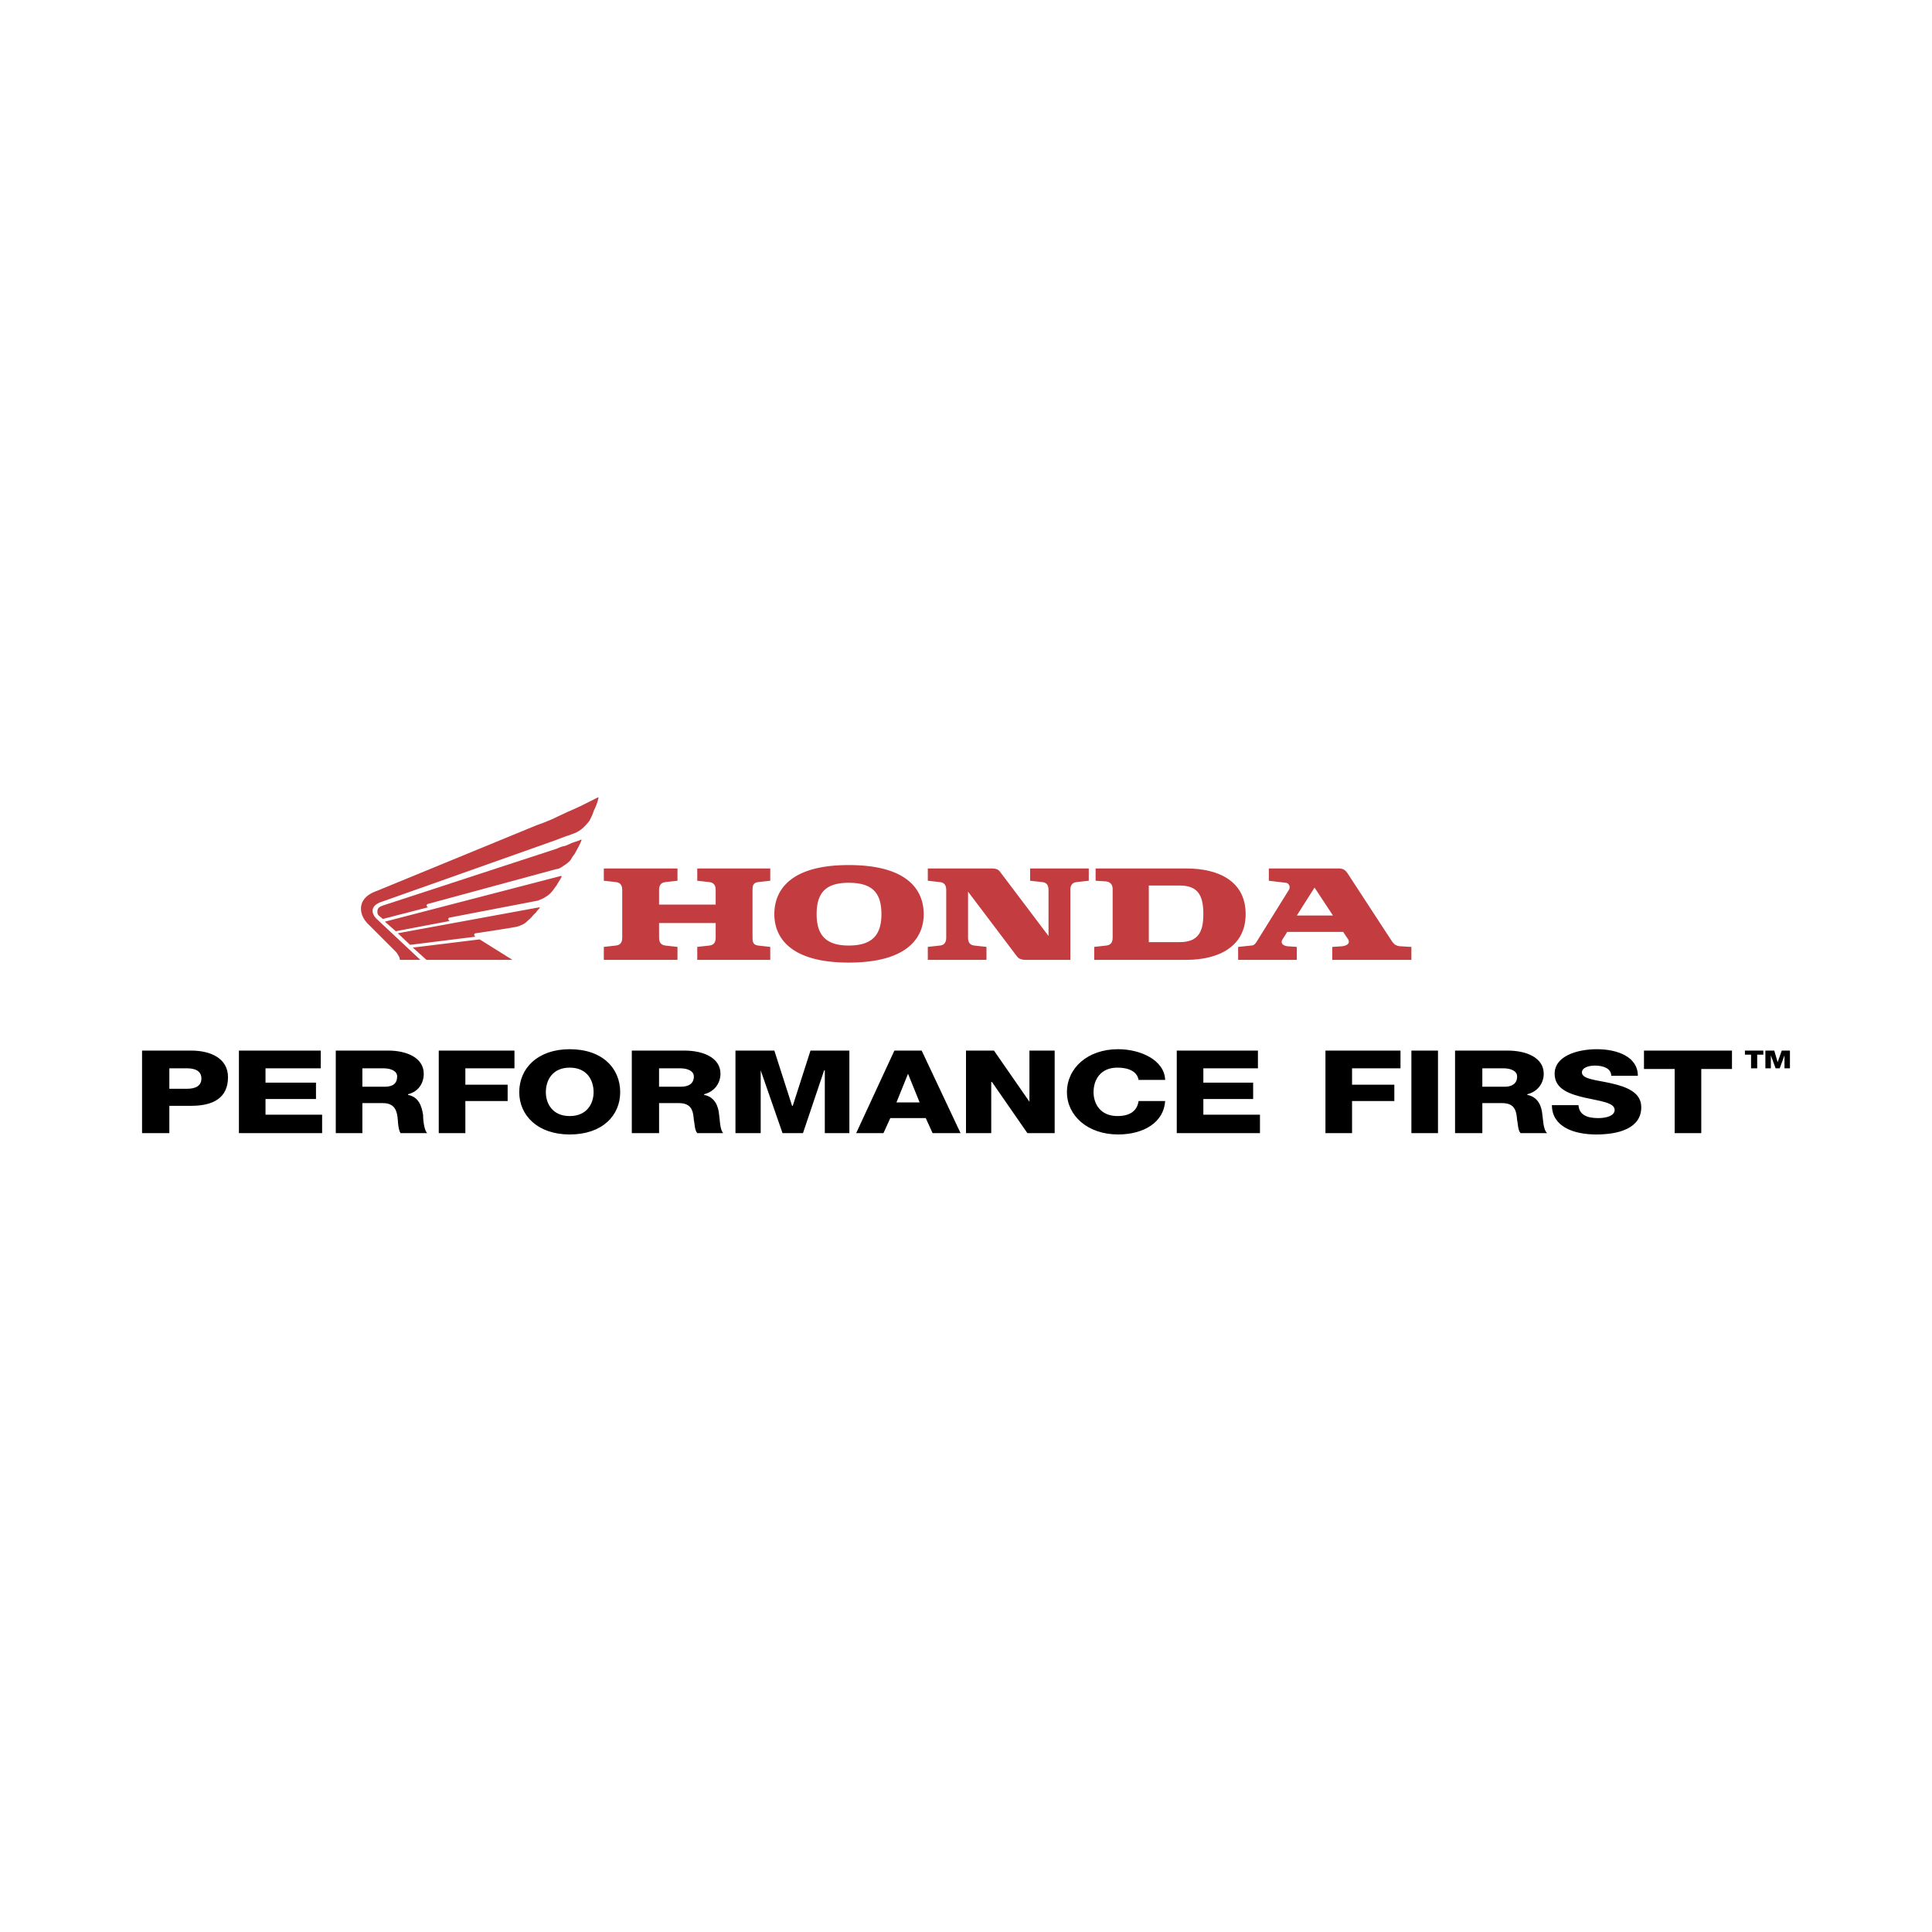 <svg xmlns="http://www.w3.org/2000/svg" width="2500" height="2500" viewBox="0 0 192.756 192.756"><g fill-rule="evenodd" clip-rule="evenodd"><path fill="#fff" d="M0 0h192.756v192.756H0V0z"/><path d="M69.566 87.872l1.225.136c.544.068.613.476.613.816v1.429h-5.648v-1.429c0-.34.068-.749.612-.816l1.225-.136v-1.225h-7.349v1.225l1.225.136c.544.068.612.476.612.816v4.696c0 .34-.068.748-.612.816l-1.225.136v1.293h7.349v-1.293l-1.225-.136c-.544-.068-.612-.477-.612-.816v-1.429h5.648v1.429c0 .34-.068.748-.613.816l-1.225.136v1.293h7.282v-1.293l-1.225-.136c-.544-.068-.544-.477-.544-.816v-4.696c0-.34 0-.749.544-.816l1.225-.136v-1.225h-7.282v1.225zM118.357 86.647h-9.049v1.225l1.088.068c.34.068.613.272.613.748v4.832c0 .34-.068.748-.613.816l-1.225.136v1.293h9.186c3.268 0 5.922-1.361 5.922-4.56 0-3.265-2.654-4.558-5.922-4.558zm-.679 7.349h-3.062v-5.648h3.062c1.77 0 2.381.884 2.381 2.858 0 1.905-.612 2.79-2.381 2.79z" fill="#c23c40"/><path d="M139.658 94.405c-.613-.068-.748-.477-.953-.749l-4.219-6.465c-.271-.408-.477-.544-.953-.544h-6.941v1.225l1.701.204c.205 0 .545.34.273.749l-3.131 5.036c-.137.204-.271.477-.613.477l-1.293.136v1.293h5.854v-1.293l-.953-.068c-.477-.068-.68-.341-.477-.681l.477-.749h5.58l.408.613c.408.544-.068.749-.477.817l-1.02.068v1.293h7.893v-1.293l-1.156-.069zm-10.275-3.063l1.77-2.79 1.836 2.79h-3.606zM102.775 87.872l1.225.136c.545.068.611.476.611.816v4.56l-4.83-6.397c-.205-.272-.408-.34-.953-.34h-6.261v1.225l1.225.136c.544.068.613.476.613.816v4.696c0 .34-.068.748-.613.816l-1.225.136v1.293h5.853v-1.293l-1.225-.136c-.545-.068-.613-.477-.613-.816v-4.56l4.832 6.396c.203.272.408.409.953.409h4.422v-6.941c0-.34.068-.749.613-.816l1.225-.136v-1.225h-5.852v1.225zM84.673 86.307c-5.92 0-7.417 2.585-7.417 4.899 0 2.246 1.497 4.831 7.417 4.831 5.988 0 7.485-2.585 7.485-4.831.001-2.314-1.496-4.899-7.485-4.899zm0 8.029c-2.246 0-3.198-1.021-3.198-3.13 0-2.178.953-3.13 3.198-3.13 2.313 0 3.267.953 3.267 3.13 0 2.109-.953 3.13-3.267 3.13zM42.55 95.766l-1.361-1.225 6.669-.817 3.267 2.042H42.55zM53.779 90.526l-14.087 2.585 1.225 1.157 6.533-.816c-.136-.068-.136-.136-.136-.204 0-.068.068-.136.136-.136s3.607-.544 3.879-.612c.068 0 .409-.068.681-.204.34-.136.476-.272.612-.408.068-.068.408-.34.544-.544l.34-.34c.068-.136.272-.34.34-.408.001-.07.001-.07-.067-.07zM55.957 87.396L38.4 91.955l1.088.953 5.376-1.021c-.068-.068-.136-.068-.136-.204 0-.068.068-.136.136-.136l8.847-1.701c.068-.068.408-.136.681-.34a2.12 2.12 0 0 0 .544-.409c.136-.136.34-.408.476-.612.136-.136.204-.34.272-.408.068-.136.272-.408.34-.612.068-.002 0-.069-.067-.069z" fill="#c23c40"/><path d="M53.642 82.292c.272-.068 1.43-.544 1.702-.681.272-.136 1.021-.476 1.293-.612.34-.136 1.225-.544 1.361-.612l1.633-.817c.068 0 .136 0 .068.068-.068.34-.204.749-.476 1.293-.068.272-.272.681-.409.953a5.467 5.467 0 0 1-.544.612c-.34.34-.613.477-.885.612-.204.068-.544.205-.749.272-.068 0-1.089.408-1.293.476l-17.285 6.125c-.408.136-.885.409-.885.885 0 .272.136.545.408.817l4.355 4.083h-2.042c0-.136-.068-.34-.136-.409-.068-.136-.136-.272-.34-.476l-.408-.408-2.314-2.314c-.408-.408-.681-.953-.681-1.497 0-.681.409-1.361 1.565-1.77l16.062-6.6z" fill="#c23c40"/><path d="M55.548 84.673c.272-.136.681-.272.817-.272.136-.068.544-.204.612-.272.34-.136.68-.204.953-.34.068-.068.136 0 .068.068 0 .068-.204.477-.272.613-.136.272-.272.476-.408.749-.136.136-.34.476-.408.612-.204.204-.34.34-.68.544-.34.272-.613.34-.749.34l-12.793 3.47c-.068 0-.136.137-.136.137 0 .068.068.136.136.204l-4.492 1.157-.408-.34c-.136-.136-.136-.272-.136-.408 0-.34.204-.477.612-.612l17.284-5.65z" fill="#c23c40"/><path d="M16.896 106.586h1.769c.816 0 1.429.271 1.429 1.021 0 .748-.613 1.02-1.429 1.02h-1.769v-2.041zm-2.723 6.465h2.722v-2.723h2.177c2.246 0 3.675-.816 3.675-2.857 0-1.906-1.769-2.654-3.675-2.654h-4.899v8.234zM23.836 104.816h8.166v1.77H26.49v1.43h5.036v1.632H26.49v1.565h5.648v1.838h-8.302v-8.235zM36.153 106.586h2.11c.749 0 1.361.271 1.361.816 0 .68-.408 1.021-1.225 1.021h-2.246v-1.837zm-2.653 6.465h2.654v-2.994h2.042c1.225 0 1.429.816 1.497 1.701 0 .203.068 1.02.272 1.293h2.654c-.341-.34-.409-1.498-.409-1.838-.136-.816-.408-1.77-1.497-1.973v-.068c1.089-.273 1.565-1.156 1.565-2.041 0-1.635-1.769-2.314-3.538-2.314H33.5v8.234zM43.775 104.816h7.554v1.77h-4.9v1.633h4.219v1.633h-4.219v3.199h-2.654v-8.235zM54.459 108.967c0-1.225.681-2.449 2.382-2.449s2.382 1.225 2.382 2.449c0 1.158-.681 2.383-2.382 2.383s-2.382-1.225-2.382-2.383zm-2.654 0c0 2.314 1.837 4.219 5.036 4.219 3.267 0 5.036-1.904 5.036-4.219 0-2.381-1.769-4.287-5.036-4.287-3.199 0-5.036 1.906-5.036 4.287zM65.755 106.586h2.109c.749 0 1.361.271 1.361.816 0 .68-.477 1.021-1.293 1.021h-2.178v-1.837h.001zm-2.721 6.465h2.722v-2.994h1.974c1.293 0 1.429.816 1.497 1.701.068.203.068 1.02.34 1.293h2.586c-.34-.34-.34-1.498-.408-1.838-.068-.816-.408-1.77-1.497-1.973v-.068c1.089-.273 1.633-1.156 1.633-2.041 0-1.635-1.77-2.314-3.606-2.314h-5.24v8.234h-.001zM73.377 104.816h3.879l1.769 5.512h.068l1.77-5.512h3.879v8.235h-2.45v-6.262h-.068l-2.11 6.262h-2.042l-2.177-6.262v6.262h-2.518v-8.235zM90.594 107.131l1.157 2.857h-2.313l1.156-2.857zm-5.172 5.92h2.722l.681-1.498h3.538l.681 1.498h2.79l-3.879-8.234h-2.722l-3.811 8.234zM96.378 104.816h2.79l3.539 5.104v-5.104h2.518v8.235h-2.723l-3.537-5.104h-.069v5.104h-2.518v-8.235zM113.596 107.742c-.137-.816-.953-1.225-2.111-1.225-1.701 0-2.381 1.225-2.381 2.449 0 1.158.68 2.383 2.381 2.383 1.293 0 1.975-.545 2.111-1.498h2.652c-.135 2.109-2.109 3.334-4.695 3.334-3.062 0-5.104-1.904-5.104-4.219 0-2.381 2.041-4.287 5.104-4.287 2.246 0 4.627 1.09 4.695 3.062h-2.652v.001zM117.406 104.816h8.098v1.77h-5.445v1.43h4.968v1.632h-4.968v1.565h5.648v1.838h-8.301v-8.235zM132.24 104.816h7.487v1.77h-4.832v1.633h4.218v1.633h-4.218v3.199h-2.655v-8.235zM140.814 104.816h2.655v8.235h-2.655v-8.235zM147.893 106.586h2.109c.748 0 1.361.271 1.361.816 0 .68-.477 1.021-1.225 1.021h-2.246v-1.837h.001zm-2.723 6.465h2.723v-2.994h1.973c1.293 0 1.43.816 1.498 1.701.068.203.068 1.02.34 1.293h2.654c-.408-.34-.408-1.498-.477-1.838-.068-.816-.408-1.77-1.498-1.973v-.068c1.09-.273 1.635-1.156 1.635-2.041 0-1.635-1.77-2.314-3.607-2.314h-5.24v8.234h-.001zM157.486 110.26c.068.953.818 1.293 1.975 1.293.748 0 1.633-.203 1.633-.816 0-.748-1.496-.885-2.994-1.225-1.43-.34-2.994-.816-2.994-2.381 0-1.77 2.246-2.451 4.219-2.451 2.041 0 4.084.748 4.084 2.654h-2.654c0-.748-.816-1.021-1.633-1.021-.613 0-1.293.205-1.293.682 0 .68 1.428.748 2.926 1.088 1.496.342 2.994.885 2.994 2.383 0 2.109-2.246 2.721-4.492 2.721-2.312 0-4.422-.816-4.422-2.926h2.651v-.001zM172.799 106.654h-3.063v6.397h-2.654v-6.397h-3.062v-1.838h8.779v1.838zM175.93 105.225h-.614v1.361h-.613v-1.361h-.611v-.409h1.838v.409zM176.133 104.816h.885l.339 1.157.409-1.157h.816v1.77h-.543v-1.293l-.477 1.293h-.408l-.476-1.293v1.293h-.545v-1.77z"/></g></svg>